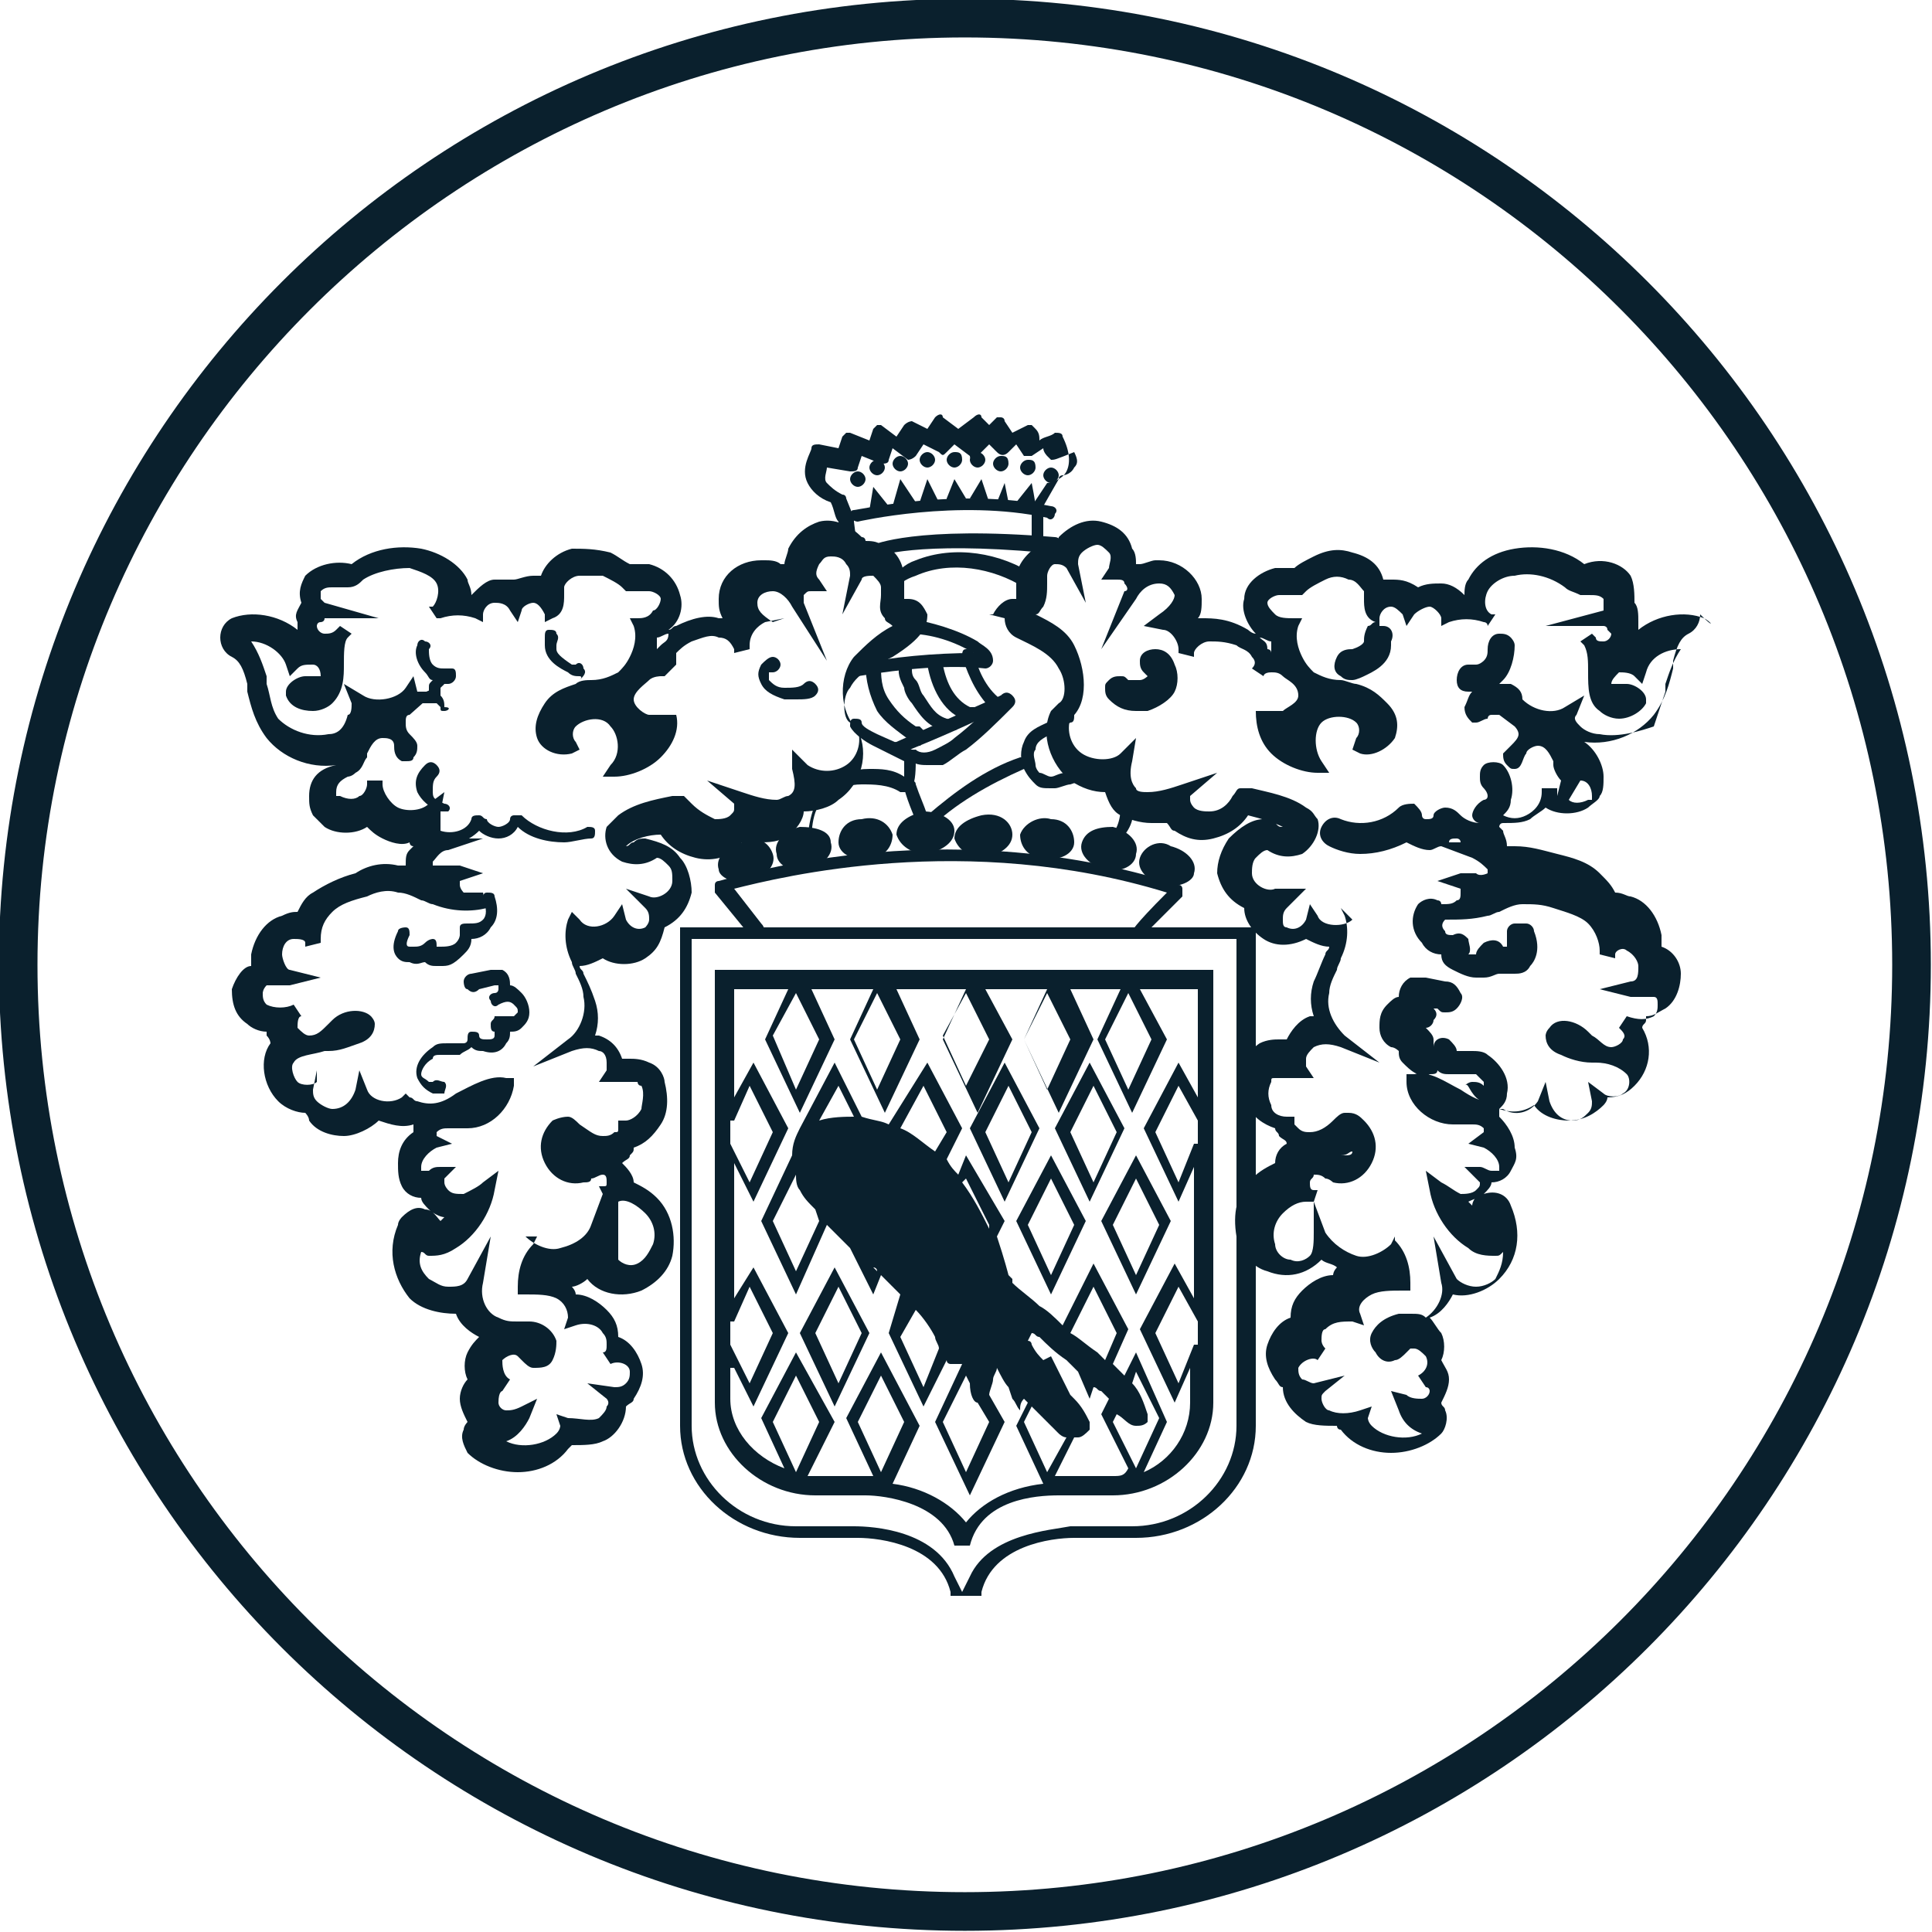 <?xml version="1.0" encoding="utf-8"?>
<!-- Generator: Adobe Illustrator 27.2.0, SVG Export Plug-In . SVG Version: 6.00 Build 0)  -->
<svg version="1.1" id="Livello_1" xmlns="http://www.w3.org/2000/svg" xmlns:xlink="http://www.w3.org/1999/xlink" x="0px" y="0px"
	 viewBox="0 0 50 50" style="enable-background:new 0 0 50 50;" xml:space="preserve">
<style type="text/css">
	.st0{fill:#0A202D;}
</style>
<g id="Livello_1_00000023250955596529031880000007173708543530390964_">
	<g id="Raggruppa_55" transform="translate(0.47 0.469)">
		<g id="Tracciato_39">
			<path class="st0" d="M24.5,0.5c13.3,0,24,10.8,24,24c0,13.3-10.8,24-24,24c-13.3,0-24-10.8-24-24S11.3,0.5,24.5,0.5 M24.5-0.5
				c-13.8,0-25,11.2-25,25l0,0c0,13.8,11.2,25,25,25s25-11.2,25-25l0,0C49.5,10.7,38.3-0.5,24.5-0.5L24.5-0.5z"/>
		</g>
	</g>
</g>
<g>
	<path class="st0" d="M20.6,38.1L20,36.8l0.6-1.2l0.6,1.2L20.6,38.1z M22.8,38.1l-0.6-1.3l0.6-1.2l0.6,1.2L22.8,38.1z M21.2,31.6
		l-0.6,1.3L20,31.6l0.6-1.2l0,0c0,0.1,0,0.3,0.1,0.4c0.1,0.2,0.2,0.3,0.4,0.5L21.2,31.6z M21.2,29l0.5-0.9l0.4,0.8
		C21.9,28.9,21.5,28.9,21.2,29 M22.7,32.9L22.7,32.9l-0.1-0.1C22.6,32.8,22.7,32.8,22.7,32.9 M24.3,34.9l-0.4,1l-0.6-1.3l0.4-0.7
		c0,0,0,0,0,0c0.2,0.2,0.4,0.5,0.5,0.7C24.2,34.7,24.3,34.8,24.3,34.9 M24.2,29.8c-0.3-0.2-0.6-0.5-0.9-0.6l0.6-1.1l0.6,1.2
		L24.2,29.8z M25.3,36.3l0.3,0.5L25,38.1l-0.6-1.3l0.6-1.2l0.1,0.2C25.1,36.1,25.2,36.3,25.3,36.3C25.3,36.3,25.3,36.3,25.3,36.3
		 M24.9,30.6l0.1-0.1l0.6,1.2l0,0.1C25.4,31.4,25.2,31,24.9,30.6 M29.2,25.7l0.6,1.2l-0.6,1.3l-0.6-1.3L29.2,25.7z M27.1,25.7
		l0.6,1.2l-0.6,1.3l-0.6-1.3L27.1,25.7z M25,25.7l0.6,1.2L25,28.1l-0.6-1.3L25,25.7z M22.7,25.7l0.6,1.2l-0.6,1.3l-0.6-1.3
		L22.7,25.7z M20.6,25.7l0.6,1.2l-0.6,1.3L20,26.8L20.6,25.7z M19,35.4l0.5,1l0.9-1.9l-0.9-1.7L19,33.6v-3.5l0.5,1l0.9-1.9l-0.9-1.7
		L19,28.4v-2.8h1.4l-0.6,1.3l0.9,1.9l0.9-1.9l-0.6-1.3h1.6l-0.6,1.3l0.9,1.9l0.9-1.9l-0.6-1.3h1.8l-0.6,1.3l0.9,1.9l0.9-1.9
		l-0.7-1.3h1.6l-0.6,1.3l0.9,1.9l0.9-1.9l-0.6-1.3H29l-0.6,1.3l0.9,1.9l0.9-1.9l-0.7-1.3h1.5v2.8l-0.5-0.9l-0.9,1.7l0.9,1.9l0.4-0.9
		v3.4l-0.5-0.9l-0.9,1.7l0.9,1.9l0.4-0.9v0.9c0,0.8-0.5,1.5-1.2,1.8l0.6-1.3L29.4,35l-0.3,0.6c-0.1-0.1-0.2-0.2-0.3-0.3l0.4-0.9
		l-0.9-1.7l-0.8,1.6c-0.2-0.2-0.4-0.4-0.6-0.5c-0.2-0.2-0.5-0.4-0.7-0.6l0-0.1l0,0c0,0-0.1-0.1-0.1-0.1c0,0-0.1-0.4-0.3-1l0.2-0.4
		L25,29.9l-0.2,0.5c-0.1-0.1-0.2-0.2-0.3-0.4l0.4-0.8l-0.9-1.7L23,29.1c-0.2-0.1-0.4-0.1-0.7-0.2l-0.7-1.4l-0.9,1.7l0,0
		c-0.1,0.2-0.2,0.4-0.2,0.7l-0.8,1.7l0.9,1.9l0.8-1.8c0.2,0.2,0.4,0.4,0.6,0.6l0.6,1.2l0.2-0.5c0.2,0.2,0.4,0.4,0.5,0.5L23,34.5
		l0.9,1.9l0.6-1.2c0,0.1,0.1,0.1,0.1,0.1c0,0,0.1,0,0.1,0c0.1,0,0.1,0,0.2,0l-0.7,1.5l0.9,1.9l0.9-1.9l-0.4-0.7c0,0,0,0,0,0
		c0-0.1,0.1-0.3,0.1-0.4c0-0.1,0.1-0.2,0.1-0.3c0.1,0.2,0.2,0.4,0.3,0.5l0.1,0.3l0,0c0.1,0.1,0.1,0.2,0.2,0.3c0-0.1,0-0.2,0.1-0.3
		c0,0,0.1,0.1,0.1,0.1l-0.3,0.6l0.7,1.5c-0.9,0.1-1.6,0.5-2,1c-0.4-0.5-1.1-0.9-1.9-1l0.7-1.5L22.8,35l-0.9,1.7l0.7,1.5
		c-0.1,0-0.1,0-0.2,0h0h-0.1h-1.2c-0.1,0-0.2,0-0.2,0l0.7-1.4L20.6,35l-0.9,1.7l0.6,1.3c-0.8-0.3-1.4-1-1.4-1.8V35.4z M19,34.2
		l0.4-0.9l0.6,1.2l-0.6,1.3l-0.5-1V34.2z M19,29l0.4-0.9l0.6,1.2l-0.6,1.3l-0.5-1V29z M30.9,29.6l-0.4,1l-0.6-1.3l0.6-1.2l0.5,0.9
		V29.6z M30.9,34.8l-0.4,1l-0.6-1.3l0.6-1.2l0.5,0.9V34.8z M28.8,36.8l0.1-0.2c0.2,0.1,0.3,0.3,0.5,0.3c0.1,0,0.2,0,0.3-0.1
		c0,0,0-0.1,0-0.2c-0.1-0.3-0.2-0.6-0.4-0.8l0.1-0.3l0.6,1.2l-0.6,1.3L28.8,36.8z M27.7,34.5l0.6-1.2l0.6,1.2l-0.3,0.7
		c-0.1-0.1-0.1-0.1-0.2-0.2C28.1,34.8,27.9,34.6,27.7,34.5 M27.1,38.1l-0.6-1.3l0.2-0.4c0.1,0.1,0.1,0.1,0.2,0.2l0.5,0.5
		c0,0,0.1,0.1,0.2,0.1L27.1,38.1z M28.8,38.2h-1.4h0c0,0,0,0-0.1,0l0.5-1c0,0,0,0,0.1,0c0.1,0,0.2-0.1,0.3-0.2c0-0.1,0-0.2,0-0.2
		c-0.1-0.2-0.2-0.4-0.4-0.6c0,0-0.1-0.1-0.1-0.1l-0.5-1L27,35.2c-0.1-0.1-0.2-0.2-0.3-0.4c0,0,0-0.1-0.1-0.1l0.1-0.2
		c0.1,0,0.1,0.1,0.2,0.1c0.2,0.2,0.4,0.4,0.7,0.6c0.1,0.1,0.2,0.2,0.3,0.3l0.3,0.7l0.1-0.3c0.1,0,0.1,0.1,0.2,0.1
		c0,0,0.1,0.1,0.2,0.2l-0.2,0.4l0.7,1.4C29.1,38.2,29,38.2,28.8,38.2 M21.1,38.7h1.2h0.1c0.5,0,2,0.2,2.3,1.3h0.2h0.2
		c0.3-1.2,1.7-1.3,2.3-1.3h1.4c1.4,0,2.6-1.1,2.6-2.4V25.1H18.5v11.2C18.5,37.6,19.7,38.7,21.1,38.7"/>
	<path class="st0" d="M17.9,36.9c0,1.4,1.2,2.6,2.7,2.6h1.5c0.5,0,2.1,0.1,2.6,1.3l0.2,0.4l0.2-0.4c0.5-1.1,2.1-1.2,2.6-1.3h1.6
		c1.5,0,2.7-1.2,2.7-2.6V24.3H17.9V36.9z M24.6,41.3l0-0.1c-0.3-1.2-1.8-1.4-2.4-1.4h-1.5c-1.7,0-3.1-1.3-3.1-2.9V24h14.9v12.9
		c0,1.6-1.4,2.9-3.1,2.9h-1.6c-0.6,0-2.1,0.2-2.4,1.4l0,0.1H24.6z"/>
	<path class="st0" d="M27.7,29.3l0.6-1.2l0.6,1.2l-0.6,1.3L27.7,29.3z M29.1,29.2l-0.9-1.7l-0.9,1.7l0.9,1.9L29.1,29.2z"/>
	<path class="st0" d="M25.5,29.3l0.6-1.2l0.6,1.2l-0.6,1.3L25.5,29.3z M26.9,29.2l-0.9-1.7l-0.9,1.7l0.9,1.9L26.9,29.2z"/>
	<path class="st0" d="M29.4,30.5l0.6,1.2l-0.6,1.3l-0.6-1.3L29.4,30.5z M29.4,33.5l0.9-1.9l-0.9-1.7l-0.9,1.7L29.4,33.5z"/>
	<path class="st0" d="M27.2,30.5l0.6,1.2l-0.6,1.3l-0.6-1.3L27.2,30.5z M27.2,33.5l0.9-1.9l-0.9-1.7l-0.9,1.7L27.2,33.5z"/>
	<path class="st0" d="M21.1,34.5l0.6-1.2l0.6,1.2l-0.6,1.3L21.1,34.5z M22.5,34.5l-0.9-1.7l-0.9,1.7l0.9,1.9L22.5,34.5z"/>
	<path class="st0" d="M17.1,16.7c0,0-0.1,0.1-0.1,0.1c0,0,0,0,0,0c0-0.1,0-0.2,0-0.3c0.1,0,0.2-0.1,0.3-0.1c0,0,0,0,0,0
		C17.3,16.6,17.2,16.6,17.1,16.7 M16,31.9l0-0.8c0,0,0,0,0,0c0.2-0.1,0.5,0.1,0.7,0.3c0.2,0.2,0.3,0.5,0.2,0.8
		c-0.1,0.2-0.2,0.4-0.4,0.5c-0.2,0.1-0.4,0-0.5-0.1C16,32.4,16,32.2,16,31.9 M14.9,29.8c0.1,0.1,0.1,0.1,0.2,0.2
		C15.1,29.9,15,29.9,14.9,29.8C15,29.8,14.9,29.8,14.9,29.8 M20.5,19.9c0.1,0.4,0.1,0.6-0.1,0.7c-0.1,0-0.2,0.1-0.3,0.1
		c-0.3,0-0.6-0.1-0.9-0.2l-0.9-0.3l0.7,0.6c0,0,0,0.1,0,0.1c0,0.1,0,0.1-0.1,0.2c-0.1,0.1-0.3,0.1-0.4,0.1c-0.2-0.1-0.4-0.2-0.6-0.4
		c0,0-0.1-0.1-0.2-0.2c-0.1,0-0.2,0-0.3,0c-0.5,0.1-1,0.2-1.4,0.5c-0.1,0.1-0.2,0.2-0.3,0.3c-0.1,0.3,0,0.7,0.4,0.9
		c0.3,0.1,0.6,0.1,0.9-0.1c0.1,0,0.2,0.1,0.3,0.2c0.1,0.1,0.1,0.2,0.1,0.4c0,0.3-0.4,0.5-0.6,0.4l-0.6-0.2l0.5,0.5
		c0.1,0.1,0.1,0.2,0.1,0.3c0,0.1-0.1,0.2-0.1,0.2c-0.2,0.1-0.4,0-0.5-0.2l-0.1-0.4l-0.2,0.3c-0.2,0.3-0.7,0.4-0.9,0.1l-0.2-0.2
		l-0.1,0.2c-0.1,0.3-0.1,0.7,0.1,1.1c0,0.1,0.1,0.2,0.1,0.3c0.1,0.2,0.2,0.4,0.2,0.6c0.1,0.4-0.1,0.9-0.4,1.1l-0.9,0.7l1-0.4
		c0.3-0.1,0.5-0.1,0.7,0c0.1,0,0.2,0.1,0.2,0.3c0,0.1,0,0.1,0,0.2l-0.2,0.3l0.3,0c0.2,0,0.3,0,0.5,0l0.1,0c0,0,0.1,0,0.1,0
		c0,0,0,0.1,0.1,0.1c0.1,0.2,0,0.5,0,0.6c-0.1,0.2-0.3,0.3-0.4,0.3h-0.2l0,0.2c0,0.1,0,0.1-0.1,0.1c-0.1,0.1-0.2,0.1-0.3,0.1
		c-0.2,0-0.3-0.1-0.6-0.3c-0.1-0.1-0.2-0.2-0.3-0.2c-0.2,0-0.4,0.1-0.4,0.1c-0.3,0.3-0.4,0.7-0.2,1.1c0.2,0.4,0.6,0.6,1,0.5
		c0.1,0,0.2,0,0.2-0.1c0.1,0,0.2-0.1,0.3-0.1c0.1,0,0.1,0.1,0.1,0.2c0,0.1,0,0.1-0.1,0.1c0,0,0,0,0,0c0,0-0.1,0-0.1,0l0.1,0.2
		l-0.3,0.8c-0.1,0.3-0.4,0.5-0.8,0.6c-0.3,0.1-0.7-0.1-0.9-0.3L13.9,32l-0.1,0.2c-0.3,0.3-0.4,0.7-0.4,1.1l0,0.2l0.2,0
		c0.3,0,0.6,0,0.8,0.1c0.2,0.1,0.3,0.3,0.3,0.5l-0.1,0.3l0.3-0.1c0.3-0.1,0.6,0,0.7,0.2c0.1,0.1,0.1,0.2,0.1,0.3
		c0,0.1,0,0.2-0.1,0.2l0.2,0.3c0.2-0.1,0.5,0,0.5,0.2c0,0.1,0,0.2-0.1,0.3c-0.1,0.1-0.2,0.1-0.3,0.1h0l-0.7-0.1l0.5,0.4
		c0,0,0.1,0.1,0,0.2c0,0.1-0.1,0.2-0.2,0.3c-0.2,0.1-0.5,0-0.8,0l-0.3-0.1l0.1,0.3c0,0,0,0.1-0.1,0.2c-0.3,0.3-0.9,0.4-1.3,0.2
		c0.3-0.1,0.5-0.4,0.6-0.6l0.2-0.5l-0.4,0.2c-0.2,0.1-0.3,0.1-0.4,0.1c-0.1,0-0.2-0.1-0.2-0.2C12.9,36,13,36,13,36l0.2-0.3
		C13,35.6,13,35.3,13,35.2c0.1-0.1,0.3-0.2,0.4-0.1c0,0,0.1,0.1,0.1,0.1c0.1,0.1,0.2,0.2,0.3,0.2c0.2,0,0.4,0,0.5-0.2
		c0.1-0.2,0.1-0.4,0.1-0.5c-0.1-0.3-0.4-0.5-0.7-0.5c-0.1,0-0.2,0-0.3,0c-0.2,0-0.3,0-0.5-0.1c-0.3-0.1-0.5-0.5-0.4-0.9l0.2-1.2
		l-0.6,1.1c-0.1,0.2-0.3,0.2-0.5,0.2c-0.2,0-0.3-0.1-0.5-0.2c-0.2-0.2-0.3-0.4-0.2-0.7c0.1,0,0.1,0.1,0.2,0.1c0.2,0,0.4,0,0.7-0.2
		c0.5-0.3,0.9-0.9,1-1.5l0.1-0.5l-0.4,0.3c-0.1,0.1-0.3,0.2-0.5,0.3c-0.2,0-0.3,0-0.4-0.1c0,0-0.1-0.1-0.1-0.2c0,0,0-0.1,0-0.1
		l0.3-0.3l-0.4,0c-0.1,0-0.2,0-0.3,0.1l-0.1,0c0,0-0.1,0-0.1,0c0,0,0,0,0-0.1c0-0.2,0.2-0.4,0.4-0.5l0.4-0.1l-0.4-0.2c0,0,0,0,0,0
		c0,0,0-0.1,0-0.1c0.1-0.1,0.2-0.1,0.3-0.1c0.1,0,0.1,0,0.2,0c0.1,0,0.2,0,0.2,0h0.1c0.6,0,1.1-0.5,1.2-1.1l0-0.2l-0.2,0
		c-0.4-0.1-0.9,0.2-1.3,0.4c-0.4,0.3-0.7,0.3-1,0.2c-0.1,0-0.1-0.1-0.2-0.1l-0.1-0.1l-0.1,0.1c-0.3,0.2-0.8,0.1-0.9-0.2l-0.2-0.5
		l-0.1,0.5c-0.1,0.3-0.3,0.5-0.6,0.5c-0.1,0-0.3-0.1-0.4-0.2c-0.1-0.1-0.1-0.2-0.1-0.3l0.1-0.5L8.2,28c-0.1,0.1-0.4,0.1-0.5,0
		c-0.1-0.1-0.2-0.4-0.1-0.5c0.1-0.2,0.5-0.2,0.8-0.3l0.1,0c0.3,0,0.5-0.1,0.8-0.2c0.3-0.1,0.4-0.3,0.4-0.5c0-0.1-0.1-0.2-0.1-0.2
		c-0.2-0.2-0.7-0.2-1,0.1l-0.1,0.1c-0.2,0.2-0.3,0.3-0.5,0.3c-0.1,0-0.2-0.1-0.3-0.2c0-0.1,0-0.3,0.1-0.3L7.6,26
		c-0.2,0.1-0.5,0.1-0.7,0c-0.1-0.1-0.1-0.2-0.1-0.3c0,0,0-0.1,0.1-0.2c0.1,0,0.2,0,0.3,0c0.1,0,0.2,0,0.3,0l0.8-0.2l-0.8-0.2
		c-0.1,0-0.2-0.3-0.2-0.4c0-0.2,0.1-0.4,0.3-0.4c0.1,0,0.3,0,0.3,0.1c0,0,0,0,0,0c0,0,0,0.1,0,0.1l0.4-0.1c0,0,0-0.1,0-0.1
		c0-0.3,0.1-0.5,0.3-0.7c0.2-0.2,0.5-0.3,0.9-0.4c0.2-0.1,0.5-0.2,0.8-0.1c0.2,0,0.4,0.1,0.6,0.2c0.1,0,0.2,0.1,0.3,0.1
		c0.5,0.2,1,0.2,1.4,0.1l-0.1-0.4c-0.2,0-0.4,0-0.5,0c0,0-0.1-0.1-0.1-0.2c0,0,0-0.1,0-0.1l0.6-0.2l-0.6-0.2c-0.1,0-0.2,0-0.4,0
		c-0.1,0-0.3,0-0.3,0c0,0,0,0,0-0.1c0.1-0.1,0.2-0.3,0.4-0.3l0.9-0.3h-0.9c-0.1,0-0.2-0.1-0.2-0.2c0-0.1,0-0.3,0-0.5l0.1-0.5
		l-0.4,0.3c-0.2,0.2-0.6,0.2-0.8,0.1c-0.2-0.1-0.4-0.4-0.4-0.6c0,0,0-0.1,0-0.1l-0.4,0c0,0,0,0.1,0,0.1c0,0.1-0.1,0.3-0.2,0.3
		c-0.1,0.1-0.3,0.1-0.5,0c0,0,0,0-0.1,0c0,0,0,0,0-0.1c0-0.2,0.1-0.3,0.3-0.4c0,0,0.1,0,0.2-0.1c0.2-0.1,0.2-0.3,0.3-0.4l0-0.1
		c0.1-0.2,0.2-0.4,0.4-0.4c0.1,0,0.3,0,0.3,0.2c0,0.1,0,0.3,0.2,0.4l0.1,0c0.1,0,0.2,0,0.2-0.1c0.1-0.1,0.1-0.2,0.1-0.3
		c0-0.1-0.1-0.2-0.2-0.3c-0.1-0.1-0.1-0.2-0.1-0.3c0-0.1,0-0.2,0.1-0.2l0.9-0.8l-0.7,0.3c0,0,0,0,0-0.1l-0.1-0.4l-0.2,0.3
		c-0.2,0.3-0.8,0.4-1.1,0.2l-0.5-0.3l0.2,0.5c0,0.1,0,0.3-0.1,0.3C8.9,18.9,8.7,19,8.5,19c-0.5,0.1-1-0.1-1.3-0.4
		C7,18.3,7,18,6.9,17.7l0-0.2c-0.1-0.3-0.2-0.6-0.4-0.9h0c0.4,0,0.8,0.3,0.9,0.6l0.1,0.3l0.2-0.2c0.1-0.1,0.2-0.1,0.4-0.1
		c0.1,0,0.2,0.1,0.2,0.3c0,0-0.1,0-0.1,0c-0.1,0-0.2,0-0.3,0c-0.2,0-0.5,0.2-0.5,0.4l0,0.1l0,0c0.1,0.3,0.4,0.4,0.7,0.4
		c0.2,0,0.4-0.1,0.5-0.2c0.3-0.3,0.3-0.7,0.3-1c0-0.3,0-0.6,0.1-0.7c0,0,0.1-0.1,0.1-0.1l-0.3-0.2c0,0-0.1,0.1-0.1,0.1
		c-0.1,0.1-0.2,0.1-0.3,0.1c-0.1,0-0.2-0.1-0.2-0.2c0,0,0-0.1,0.1-0.1c0,0,0.1,0,0.1-0.1l1.4,0l-1.4-0.4c0,0,0,0-0.1-0.1
		c0-0.1,0-0.1,0-0.2c0.1-0.1,0.2-0.1,0.3-0.1c0,0,0.1,0,0.1,0l0,0c0.1,0,0.1,0,0.3,0c0.2,0,0.3-0.1,0.4-0.2c0.3-0.2,0.8-0.3,1.2-0.3
		c0.3,0.1,0.6,0.2,0.7,0.4c0.1,0.2,0,0.5-0.1,0.6c0,0-0.1,0-0.1,0l0.2,0.3c0,0,0.1,0,0.1,0c0.3-0.1,0.6-0.1,0.9,0l0.2,0.1l0-0.2
		c0-0.1,0.1-0.3,0.3-0.3c0.1,0,0.3,0,0.4,0.2l0.2,0.3l0.1-0.3c0-0.1,0.2-0.2,0.3-0.2c0.1,0,0.2,0.1,0.3,0.3l0,0.2l0.2-0.1
		c0.3-0.1,0.3-0.4,0.3-0.6c0-0.1,0-0.2,0-0.2c0-0.1,0.2-0.3,0.4-0.3c0.2,0,0.4,0,0.6,0c0.2,0.1,0.4,0.2,0.5,0.3l0.1,0.1l0.1,0
		c0.2,0,0.4,0,0.5,0c0.1,0,0.3,0.1,0.3,0.2c0,0.1-0.1,0.3-0.2,0.3C16.8,16,16.6,16,16.5,16l-0.2,0l0.1,0.2c0.1,0.3,0,0.6-0.1,0.8
		c-0.1,0.2-0.2,0.3-0.3,0.4c-0.2,0.1-0.4,0.2-0.7,0.2c-0.1,0-0.3,0-0.4,0.1c-0.3,0.1-0.6,0.2-0.8,0.5c-0.2,0.3-0.3,0.6-0.2,0.9
		c0.1,0.3,0.5,0.5,0.9,0.4l0.2-0.1l-0.1-0.2c-0.1-0.1-0.1-0.3,0-0.4c0.2-0.2,0.7-0.3,0.9,0c0.2,0.2,0.3,0.7,0,1l-0.2,0.3l0.3,0
		c0.4,0,0.9-0.2,1.2-0.5c0.3-0.3,0.5-0.7,0.4-1.1l-0.4,0c0,0,0,0-0.1,0c-0.1,0-0.1,0-0.2,0c-0.1,0-0.4-0.2-0.4-0.4
		c0-0.2,0.3-0.4,0.4-0.5c0.1-0.1,0.3-0.1,0.3-0.1c0.1,0,0.1,0,0.1,0l0,0l0.3-0.3c0-0.1,0-0.2,0-0.3c0.1-0.1,0.2-0.2,0.4-0.3
		c0.3-0.1,0.5-0.2,0.7-0.1c0.2,0,0.3,0.1,0.4,0.3c0,0,0,0.1,0,0.1l0.4-0.1c0,0,0-0.1,0-0.1c0-0.3,0.2-0.5,0.4-0.6l0.5-0.1L20,16.1
		c-0.3-0.2-0.4-0.3-0.4-0.5c0-0.2,0.2-0.3,0.4-0.3c0,0,0,0,0,0c0.2,0,0.4,0.2,0.5,0.4l0.9,1.4l-0.6-1.5c0-0.1,0-0.1,0-0.2
		c0.1-0.1,0.1-0.1,0.2-0.1l0.4,0l-0.2-0.3c-0.1-0.1-0.1-0.2,0-0.4c0.1-0.1,0.1-0.2,0.3-0.2c0.1,0,0.3,0,0.4,0.2
		c0.1,0.1,0.1,0.2,0.1,0.3l-0.2,1l0.5-0.9c0-0.1,0.2-0.1,0.3-0.1c0.1,0.1,0.2,0.2,0.2,0.3c0,0.1,0,0.2,0,0.2c0,0.2-0.1,0.4,0.1,0.6
		c0,0.1,0.1,0.1,0.2,0.2c-0.4,0.2-0.7,0.5-1,0.8c-0.4,0.5-0.4,1.4,0.1,1.9c0.1,0.3,0,0.7-0.3,0.9c-0.3,0.2-0.7,0.2-1,0l-0.4-0.4
		L20.5,19.9z M24,15.9c-0.1-0.2-0.2-0.4-0.5-0.4c0,0-0.1,0-0.1,0c0,0,0,0,0-0.1c0-0.1,0-0.2,0-0.4c0-0.4-0.2-0.8-0.6-0.9
		c-0.1-0.1-0.3-0.1-0.4-0.1c0,0,0-0.1-0.1-0.1c-0.3-0.3-0.7-0.5-1.1-0.4c-0.3,0.1-0.6,0.3-0.8,0.7c0,0.1-0.1,0.3-0.1,0.4
		c0,0,0,0-0.1,0c-0.1-0.1-0.3-0.1-0.4-0.1c0,0-0.1,0-0.1,0c-0.6,0-1.1,0.4-1.1,1c0,0.2,0,0.3,0.1,0.5c0,0-0.1,0-0.1,0
		c-0.3-0.1-0.7,0-1.1,0.2c-0.1,0-0.1,0.1-0.2,0.1c0.3-0.2,0.4-0.6,0.3-0.9c-0.1-0.4-0.4-0.7-0.8-0.8c-0.2,0-0.4,0-0.5,0
		c-0.2-0.1-0.3-0.2-0.5-0.3c-0.4-0.1-0.7-0.1-1-0.1c-0.4,0.1-0.7,0.4-0.8,0.7c0,0-0.1,0-0.1,0c0,0-0.1,0-0.1,0
		c-0.2,0-0.4,0.1-0.5,0.1C13.2,15,13,15,12.8,15c-0.2,0-0.4,0.2-0.6,0.4c0-0.2-0.1-0.3-0.1-0.4c-0.2-0.4-0.7-0.7-1.2-0.8
		c-0.6-0.1-1.3,0-1.8,0.4c0,0,0,0,0,0l0,0c-0.4-0.1-0.9,0-1.2,0.3c-0.1,0.2-0.2,0.4-0.1,0.7c-0.1,0.2-0.2,0.3-0.1,0.5
		c0,0.1,0,0.1,0,0.2c-0.5-0.4-1.2-0.5-1.7-0.3c-0.2,0.1-0.3,0.3-0.3,0.5c0,0.2,0.1,0.4,0.3,0.5c0.2,0.1,0.3,0.3,0.4,0.7l0,0.2
		c0.1,0.4,0.2,0.8,0.5,1.2c0.4,0.5,1.1,0.8,1.8,0.7C8.2,19.9,8,20.2,8,20.6c0,0.2,0,0.3,0.1,0.5c0.1,0.1,0.2,0.2,0.3,0.3
		c0.3,0.2,0.8,0.2,1.1,0c0.1,0.1,0.2,0.2,0.4,0.3c0.2,0.1,0.5,0.2,0.7,0.1c0,0,0,0.1,0.1,0.1c0,0-0.1,0.1-0.1,0.1
		c-0.1,0.1-0.1,0.2-0.1,0.4c-0.1,0-0.1,0-0.2,0c-0.4-0.1-0.8,0-1.1,0.2c-0.4,0.1-0.8,0.3-1.1,0.5c-0.2,0.1-0.3,0.3-0.4,0.5
		c-0.1,0-0.2,0-0.4,0.1c-0.4,0.1-0.7,0.5-0.8,1c0,0.1,0,0.2,0,0.3c0,0,0,0,0,0C6.3,25,6.1,25.3,6,25.6c0,0.4,0.1,0.7,0.4,0.9
		c0.1,0.1,0.3,0.2,0.5,0.2c0,0,0,0.1,0,0.1C7,26.9,7,27,7,27c0,0,0,0,0,0c-0.3,0.4-0.2,1.1,0.2,1.5c0.2,0.2,0.5,0.3,0.7,0.3
		C7.9,28.8,8,28.9,8,29c0.2,0.3,0.6,0.4,0.9,0.4c0.3,0,0.7-0.2,0.9-0.4c0.3,0.1,0.6,0.2,0.9,0.1c0,0.1,0,0.1,0,0.2
		c-0.3,0.2-0.4,0.5-0.4,0.8c0,0.2,0,0.4,0.1,0.6c0.1,0.2,0.3,0.3,0.5,0.3c0,0.1,0.1,0.2,0.2,0.3c0.1,0.1,0.3,0.2,0.4,0.2
		c0,0-0.1,0.1-0.1,0.1c0,0,0,0,0,0c-0.1-0.1-0.2-0.3-0.4-0.3c-0.2-0.1-0.4,0-0.6,0.2c0,0-0.1,0.1-0.1,0.2c-0.3,0.7-0.1,1.4,0.3,1.9
		c0.3,0.3,0.8,0.4,1.2,0.4c0.1,0.3,0.4,0.5,0.6,0.6c-0.1,0.1-0.2,0.2-0.3,0.4c-0.1,0.2-0.1,0.5,0,0.7c-0.1,0.1-0.2,0.3-0.2,0.5
		c0,0.2,0.1,0.4,0.2,0.6c0,0-0.1,0.1-0.1,0.2c-0.1,0.2,0,0.4,0.1,0.6c0.3,0.3,0.8,0.5,1.3,0.5c0.5,0,1-0.2,1.3-0.6
		c0,0,0.1-0.1,0.1-0.1c0.3,0,0.6,0,0.8-0.1c0.3-0.1,0.6-0.5,0.6-0.9c0,0,0,0,0,0c0.1-0.1,0.2-0.1,0.2-0.2c0.2-0.3,0.3-0.6,0.2-0.9
		c-0.1-0.3-0.3-0.6-0.6-0.7c0-0.3-0.1-0.5-0.3-0.7c-0.2-0.2-0.5-0.4-0.8-0.4c0-0.1-0.1-0.2-0.1-0.2c0.1,0,0.3-0.1,0.4-0.2
		c0,0,0,0,0,0c0.3,0.4,0.9,0.5,1.4,0.3c0.4-0.2,0.7-0.5,0.8-0.9c0.1-0.5,0-1.1-0.4-1.5c-0.2-0.2-0.4-0.3-0.6-0.4
		c0-0.2-0.2-0.4-0.3-0.5c0.1-0.1,0.2-0.1,0.2-0.2c0.1-0.1,0.1-0.1,0.1-0.2c0.3-0.1,0.5-0.3,0.7-0.6c0.2-0.3,0.2-0.7,0.1-1.1
		c0-0.1-0.1-0.4-0.4-0.5c-0.2-0.1-0.4-0.1-0.5-0.1l-0.2,0l0,0c-0.1-0.3-0.3-0.5-0.6-0.6c0,0-0.1,0-0.1,0c0.1-0.3,0.1-0.6,0-0.9
		c-0.1-0.3-0.2-0.5-0.3-0.7c0-0.1-0.1-0.1-0.1-0.2c0.2,0,0.4-0.1,0.6-0.2c0.3,0.2,0.8,0.2,1.1,0c0.3-0.2,0.4-0.4,0.5-0.8
		c0,0,0,0,0,0c0.4-0.2,0.6-0.5,0.7-0.9c0-0.3-0.1-0.7-0.3-0.9c-0.2-0.3-0.5-0.4-0.9-0.5c-0.1,0-0.2,0-0.3,0.1
		c-0.1,0-0.1,0.1-0.2,0.1h0c0,0,0,0,0,0c0.2-0.2,0.6-0.3,0.9-0.3c0.2,0.3,0.5,0.5,0.9,0.6c0.4,0.1,0.8,0,1-0.2
		c0.1-0.1,0.1-0.1,0.2-0.2c0.1,0,0.3,0,0.4,0c0.3,0,0.6,0,0.8-0.2c0.2-0.1,0.4-0.4,0.4-0.6c0.3,0,0.7-0.1,0.9-0.3
		c0.6-0.4,0.8-1.2,0.5-1.8c0-0.1-0.1-0.2-0.2-0.2c-0.2-0.1-0.2-0.7,0-0.9c0.2-0.4,0.7-0.6,1.1-0.8C23.9,16.5,24,16.2,24,15.9l0.1,0
		L24,15.9z"/>
	<path class="st0" d="M11.4,25c0,0-0.1,0-0.1,0c-0.1,0-0.2,0-0.3-0.1c0,0,0,0,0,0c-0.1,0-0.2,0.1-0.4,0c-0.1,0-0.2,0-0.3-0.1
		c-0.1-0.1-0.2-0.3,0-0.7c0-0.1,0.2-0.1,0.2-0.1c0.1,0,0.1,0.1,0.1,0.2c-0.1,0.2-0.1,0.3,0,0.3c0,0,0.1,0,0.1,0c0.1,0,0.2,0,0.3-0.1
		c0,0,0,0,0,0c0.1-0.1,0.2-0.1,0.2-0.1c0.1,0,0.1,0.1,0.1,0.2c0,0,0,0,0,0c0,0,0.1,0,0.1,0c0.1,0,0.3,0,0.4-0.1
		c0.1-0.1,0.1-0.2,0.1-0.2c0-0.1,0-0.1,0-0.2c0-0.1,0.1-0.1,0.2-0.1c0.2,0,0.3,0,0.4-0.1c0.1-0.1,0.1-0.3,0-0.5c0-0.1,0-0.2,0.1-0.2
		c0.1,0,0.2,0,0.2,0.1c0.1,0.3,0.1,0.6-0.1,0.8c-0.1,0.2-0.3,0.3-0.5,0.3c0,0.2-0.1,0.3-0.2,0.4C11.7,25,11.6,25,11.4,25"/>
	<path class="st0" d="M11.4,28.3c-0.1,0-0.1,0-0.2,0c-0.2-0.1-0.3-0.2-0.4-0.4c-0.1-0.3,0.1-0.6,0.4-0.8c0.1-0.1,0.2-0.1,0.4-0.1
		c0.1,0,0.2,0,0.2,0c0.1,0,0.1,0,0.2,0c0,0,0.1,0,0.1-0.1c0-0.1,0-0.2,0.1-0.2c0.1,0,0.2,0,0.2,0.1c0,0.1,0.1,0.1,0.2,0.1
		c0.1,0,0.2,0,0.2-0.1c0,0,0-0.1,0-0.1c0,0,0,0,0,0c-0.1,0-0.1-0.1-0.1-0.2c0-0.1,0.1-0.1,0.1-0.2c0.1,0,0.2,0,0.3,0
		c0.1,0,0.2,0,0.2,0c0,0,0.1-0.1,0.1-0.1c0-0.1,0-0.1-0.1-0.2c-0.1-0.1-0.2-0.1-0.4,0c0,0,0,0,0,0c-0.1,0.1-0.2,0-0.2-0.1
		c-0.1-0.1,0-0.2,0.1-0.2c0,0,0,0,0,0c0.1,0,0.1-0.1,0.1-0.1c0,0,0-0.1,0-0.1c0,0-0.1,0-0.1,0l-0.4,0.1c0,0,0,0,0,0
		c-0.1,0.1-0.2,0.1-0.3,0c-0.1,0-0.1-0.2-0.1-0.2c0-0.1,0.1-0.2,0.2-0.2l0.5-0.1c0.1,0,0.2,0,0.3,0c0.2,0.1,0.2,0.3,0.2,0.4
		c0.1,0,0.2,0.1,0.3,0.2c0.1,0.1,0.2,0.3,0.2,0.5c0,0.2-0.1,0.3-0.2,0.4c-0.1,0.1-0.2,0.1-0.3,0.1c0,0.1,0,0.2-0.1,0.3
		c-0.1,0.2-0.3,0.3-0.6,0.2c-0.1,0-0.2,0-0.3-0.1c-0.1,0.1-0.2,0.1-0.3,0.2c-0.1,0-0.2,0-0.3,0c-0.1,0-0.1,0-0.2,0
		c-0.1,0-0.2,0-0.2,0.1c-0.2,0.1-0.3,0.3-0.3,0.4c0,0.1,0.1,0.1,0.2,0.2c0,0,0.1,0,0.1,0c0.1-0.1,0.2,0,0.3,0c0.1,0.1,0,0.2,0,0.3
		C11.6,28.3,11.5,28.3,11.4,28.3"/>
	<path class="st0" d="M14.6,21.8c-0.4,0-0.9-0.1-1.2-0.4c-0.1,0.2-0.3,0.3-0.5,0.3c-0.2,0-0.4-0.1-0.5-0.2c-0.3,0.3-0.7,0.4-1.1,0.3
		c-0.1,0-0.1-0.1-0.1-0.2c0-0.1,0.1-0.1,0.2-0.1c0.3,0.1,0.7,0,0.8-0.3c0-0.1,0.1-0.1,0.2-0.1c0.1,0,0.1,0.1,0.2,0.1
		c0,0.1,0.2,0.2,0.3,0.2h0c0.1,0,0.3-0.1,0.3-0.2c0-0.1,0.1-0.1,0.1-0.1c0.1,0,0.1,0,0.2,0c0.4,0.4,1.2,0.6,1.7,0.3
		c0.1,0,0.2,0,0.2,0.1c0,0.1,0,0.2-0.1,0.2C15.1,21.7,14.8,21.8,14.6,21.8"/>
	<path class="st0" d="M20.6,18.1c-0.1,0-0.2,0-0.3,0c-0.3-0.1-0.5-0.2-0.6-0.4c-0.1-0.2-0.1-0.3,0-0.5c0.1-0.1,0.2-0.2,0.3-0.2
		c0.1,0,0.2,0.1,0.2,0.2c0,0.1-0.1,0.2-0.2,0.2c0,0,0,0-0.1,0c0,0,0,0.1,0,0.2c0.1,0.1,0.2,0.2,0.4,0.2c0.2,0,0.4,0,0.5-0.1
		c0.1-0.1,0.2-0.1,0.3,0c0.1,0.1,0.1,0.2,0,0.3C21,18.1,20.8,18.1,20.6,18.1"/>
	<path class="st0" d="M11.5,18.4c-0.1,0-0.1,0-0.1-0.1c0,0-0.1-0.1-0.1-0.1c0,0,0,0,0,0c-0.1,0-0.2,0-0.3,0l-0.2,0
		c-0.1,0-0.2,0-0.2-0.1c0-0.1,0-0.2,0.1-0.2l0.2,0c0.1,0,0.2,0,0.2,0c0,0,0-0.1,0-0.1c0-0.1,0-0.1,0.1-0.2c-0.1,0-0.1-0.1-0.2-0.2
		c-0.2-0.2-0.3-0.5-0.2-0.7c0-0.1,0.1-0.2,0.2-0.1c0.1,0,0.2,0.1,0.1,0.2c0,0.1,0,0.3,0.1,0.4c0.1,0.1,0.2,0.1,0.3,0.1
		c0.1,0,0.1,0,0.2,0c0.1,0,0.1,0.1,0.1,0.2c0,0.1-0.1,0.2-0.2,0.2c0,0-0.1,0-0.1,0c0,0,0,0,0,0c0,0-0.1,0.1-0.1,0.1
		c0,0.1,0,0.1,0,0.2c0.1,0.1,0.1,0.2,0.1,0.3C11.7,18.3,11.6,18.4,11.5,18.4C11.5,18.4,11.5,18.4,11.5,18.4"/>
	<path class="st0" d="M15,17.5c-0.1,0-0.2,0-0.3-0.1c-0.2-0.1-0.6-0.3-0.6-0.7c0,0,0-0.1,0-0.1c0,0,0-0.1,0-0.1c0-0.1,0-0.2,0.1-0.2
		c0.1,0,0.2,0,0.2,0.1c0.1,0.1,0,0.2,0,0.3c0,0,0,0,0,0.1c0,0.1,0.1,0.2,0.4,0.4c0.1,0,0.1,0,0.1,0c0.1-0.1,0.2,0,0.2,0.1
		c0.1,0.1,0,0.2-0.1,0.3C15.1,17.5,15,17.5,15,17.5"/>
	<path class="st0" d="M11.4,21C11.4,21,11.3,21,11.4,21c-0.3-0.1-0.5-0.3-0.6-0.5c-0.1-0.3,0-0.5,0.2-0.7c0.1-0.1,0.2-0.1,0.3,0
		c0.1,0.1,0.1,0.2,0,0.3c-0.1,0.1-0.1,0.2-0.1,0.4s0.1,0.2,0.3,0.3c0.1,0,0.2,0.1,0.1,0.2C11.5,21,11.5,21,11.4,21"/>
	<path class="st0" d="M32.6,16.5c0.1,0,0.2,0.1,0.3,0.1c0,0.1,0,0.2,0,0.3c0,0,0,0,0,0c0-0.1-0.1-0.1-0.1-0.1
		C32.8,16.6,32.7,16.6,32.6,16.5C32.6,16.5,32.6,16.5,32.6,16.5 M35,29.8c0,0.1-0.1,0.1-0.2,0.1c0,0,0,0-0.1,0
		C34.9,29.9,34.9,29.8,35,29.8C35,29.8,35,29.8,35,29.8 M33,32.2c-0.1-0.3,0-0.6,0.2-0.8c0.2-0.2,0.4-0.3,0.6-0.3c0,0,0.1,0,0.1,0
		c0,0,0,0,0.1,0l0,0.8c0,0.2,0,0.5-0.1,0.6c-0.1,0.1-0.3,0.2-0.5,0.1C33.2,32.6,33,32.4,33,32.2 M37.7,21.7c0,0,0.1,0,0.1,0.1h-0.3
		C37.5,21.7,37.6,21.7,37.7,21.7 M38.6,21L38.6,21L38.6,21z M41.4,19c-0.2,0-0.4-0.1-0.5-0.2c-0.1-0.1-0.2-0.2-0.1-0.3l0.2-0.5
		l-0.5,0.3c-0.3,0.2-0.8,0.1-1.1-0.2c0-0.2-0.1-0.3-0.3-0.4l-0.2,0c0,0-0.1,0-0.1,0c0,0,0,0,0,0c0,0,0.1-0.1,0.1-0.1
		c0.2-0.2,0.3-0.6,0.3-0.9c0-0.1-0.1-0.2-0.1-0.2c-0.1-0.1-0.2-0.1-0.3-0.1c-0.2,0-0.3,0.2-0.3,0.4c0,0.1,0,0.2-0.1,0.3
		c0,0-0.1,0.1-0.2,0.1c-0.1,0-0.2,0-0.2,0c-0.2,0-0.3,0.2-0.3,0.4c0,0.2,0.1,0.3,0.3,0.3c0,0,0.1,0,0.1,0c0,0,0,0,0,0
		c-0.1,0.1-0.1,0.2-0.2,0.4c0,0.2,0.1,0.3,0.2,0.4c0,0,0.1,0,0.1,0c0.1,0,0.2-0.1,0.3-0.1c0,0,0-0.1,0.1-0.1c0,0,0.1,0,0.1,0l0.1,0
		l0.4,0.3l0,0c0,0,0.1,0.1,0.1,0.2c0,0.1-0.1,0.2-0.2,0.3c-0.1,0.1-0.1,0.1-0.2,0.2c0,0.1,0,0.2,0.1,0.3c0.1,0.1,0.1,0.1,0.2,0.1
		l0,0c0.2,0,0.2-0.3,0.3-0.4c0-0.1,0.2-0.2,0.3-0.2c0.2,0,0.3,0.2,0.4,0.4l0,0.1c0,0.1,0.1,0.3,0.2,0.4l-0.1,0.4c0,0,0-0.1,0-0.1
		c0,0,0-0.1,0-0.1l-0.4,0c0,0,0,0.1,0,0.1c0,0.3-0.2,0.5-0.4,0.6c-0.2,0.1-0.4,0.1-0.6,0c0.1-0.1,0.2-0.2,0.2-0.4
		c0.1-0.3,0-0.7-0.2-0.9c-0.1-0.1-0.4-0.1-0.5,0c-0.1,0.1-0.1,0.2-0.1,0.3c0,0.1,0,0.2,0.1,0.3c0,0,0.1,0.1,0.1,0.2
		c0,0.1-0.1,0.1-0.1,0.1c-0.2,0.1-0.3,0.3-0.3,0.4c0,0.1,0.1,0.2,0.2,0.2c-0.2,0-0.4-0.1-0.5-0.2c-0.1-0.1-0.2-0.2-0.4-0.2
		c-0.1,0-0.3,0.1-0.3,0.2c0,0.1-0.1,0.1-0.2,0.1c-0.1,0-0.1-0.1-0.1-0.1c0-0.1-0.1-0.2-0.2-0.3c-0.1,0-0.3,0-0.4,0.1
		c-0.4,0.4-1,0.5-1.5,0.3c-0.2-0.1-0.4,0-0.5,0.2c-0.1,0.2,0,0.4,0.2,0.5c0.2,0.1,0.5,0.2,0.8,0.2c0.4,0,0.8-0.1,1.2-0.3
		c0.2,0.1,0.4,0.2,0.6,0.2c0.1,0,0.2-0.1,0.3-0.1l0.8,0.3c0.2,0.1,0.3,0.2,0.4,0.3c0,0,0,0.1,0,0.1c0,0-0.2,0.1-0.3,0
		c-0.1,0-0.3,0-0.4,0l-0.6,0.2l0.6,0.2c0,0,0,0,0,0.1c0,0.1,0,0.2-0.1,0.2c-0.1,0.1-0.2,0.1-0.4,0.1c0,0,0-0.1-0.1-0.1
		c-0.2-0.1-0.4,0-0.5,0.1c-0.2,0.3-0.2,0.7,0.1,1c0.1,0.2,0.3,0.3,0.5,0.3c0,0.2,0.1,0.3,0.3,0.4c0.2,0.1,0.4,0.2,0.6,0.2
		c0.1,0,0.1,0,0.2,0c0.2,0,0.3-0.1,0.4-0.1c0.1,0,0.3,0,0.4,0c0.1,0,0.3,0,0.4-0.2c0.1-0.1,0.3-0.4,0.1-0.9c0-0.1-0.1-0.2-0.2-0.2
		c-0.1,0-0.2,0-0.3,0c-0.1,0-0.2,0.1-0.2,0.2c0,0.1,0,0.2,0,0.3c0,0,0,0,0,0.1c0,0,0,0-0.1,0l0,0c-0.1-0.2-0.3-0.2-0.5-0.1
		c-0.1,0.1-0.2,0.2-0.2,0.3c-0.1,0-0.1,0-0.2,0c0,0,0,0,0,0c0.1-0.1,0-0.3,0-0.4c-0.1-0.1-0.2-0.2-0.4-0.1c-0.1,0-0.2,0-0.2-0.1
		c-0.1-0.1-0.1-0.2,0-0.3c0,0,0,0,0,0c0.4,0,0.7,0,1.1-0.1c0.1,0,0.2-0.1,0.3-0.1c0.2-0.1,0.4-0.2,0.6-0.2c0.3,0,0.5,0,0.8,0.1
		c0.3,0.1,0.7,0.2,0.9,0.4c0.2,0.2,0.3,0.5,0.3,0.7c0,0,0,0.1,0,0.1l0.4,0.1c0,0,0-0.1,0-0.1c0-0.1,0.2-0.2,0.3-0.1
		c0.2,0.1,0.3,0.3,0.3,0.4c0,0.2,0,0.4-0.2,0.4l-0.8,0.2l0.8,0.2c0.1,0,0.2,0,0.3,0c0.1,0,0.2,0,0.3,0c0.1,0,0.1,0.1,0.1,0.2
		c0,0.1,0,0.2-0.1,0.3c-0.2,0.1-0.4,0.1-0.7,0l-0.2,0.3c0.1,0.1,0.2,0.2,0.1,0.3c0,0.1-0.2,0.2-0.3,0.2c-0.2,0-0.3-0.2-0.5-0.3
		l-0.1-0.1c-0.3-0.3-0.8-0.4-1-0.1c-0.1,0.1-0.1,0.2-0.1,0.2c0,0.2,0.1,0.4,0.4,0.5c0.2,0.1,0.5,0.2,0.8,0.2l0.1,0
		c0.3,0,0.6,0.1,0.8,0.3c0.1,0.1,0.1,0.4-0.1,0.5c-0.1,0.1-0.4,0.1-0.5,0l-0.4-0.3l0.1,0.5c0,0.1,0,0.2-0.1,0.3
		c-0.1,0.1-0.2,0.2-0.4,0.2c-0.3,0-0.5-0.2-0.6-0.5l-0.1-0.5l-0.2,0.5c-0.2,0.3-0.6,0.4-0.9,0.2l-0.1,0c0.1-0.1,0.2-0.2,0.2-0.4
		c0.1-0.4-0.2-0.8-0.5-1c-0.1-0.1-0.3-0.1-0.4-0.1c-0.1,0-0.2,0-0.3,0c0,0-0.1,0-0.1,0c0-0.1-0.1-0.2-0.2-0.3
		c-0.2-0.1-0.4,0-0.4,0.2c0,0,0,0,0,0c0-0.1,0-0.1,0-0.2c0-0.1-0.1-0.2-0.2-0.3c0.1,0,0.2-0.1,0.2-0.2c0.1-0.1,0.1-0.2,0-0.3l0.1,0
		c0.1,0.1,0.1,0.1,0.2,0.1c0.1,0,0.2,0,0.3-0.1c0.1-0.1,0.2-0.3,0.1-0.4c-0.1-0.2-0.2-0.3-0.4-0.3l-0.5-0.1c-0.1,0-0.2,0-0.4,0
		c-0.2,0.1-0.3,0.3-0.3,0.5c-0.1,0-0.2,0.1-0.3,0.2c-0.2,0.2-0.2,0.4-0.2,0.6c0,0.2,0.1,0.4,0.3,0.5c0.1,0,0.2,0.1,0.2,0.1
		c0,0.1,0,0.2,0.1,0.3c0.2,0.2,0.4,0.4,0.7,0.3c0.1,0,0.2,0,0.2-0.1c0.1,0.1,0.2,0.1,0.3,0.1c0.1,0,0.2,0,0.4,0c0,0,0.1,0,0.1,0
		c0,0,0.1,0,0.2,0c0.1,0.1,0.2,0.2,0.2,0.2c0,0,0,0,0,0.1c-0.1-0.1-0.2-0.1-0.3-0.1c-0.1,0-0.2,0.1-0.2,0.1C38,28,38,28.2,38.2,28.4
		c0.1,0.1,0.2,0.1,0.3,0.1c-0.2,0-0.4-0.1-0.7-0.3c-0.4-0.2-0.8-0.5-1.2-0.4l-0.2,0l0,0.2c0,0.6,0.6,1.1,1.2,1.1l0.1,0
		c0.1,0,0.2,0,0.2,0c0.1,0,0.1,0,0.2,0c0.1,0,0.2,0,0.3,0.1c0,0,0,0.1,0,0.1c0,0,0,0,0,0L38,29.6l0.4,0.1c0.2,0.1,0.4,0.3,0.4,0.5
		c0,0.1,0,0.1,0,0.1c0,0-0.1,0-0.1,0l-0.1,0c-0.1,0-0.2-0.1-0.3-0.1h0l-0.4,0l0.3,0.3c0,0,0.1,0.1,0.1,0.1c0,0.1,0,0.1-0.1,0.2
		c-0.1,0.1-0.3,0.1-0.4,0.1c-0.2-0.1-0.3-0.2-0.5-0.3l-0.4-0.3l0.1,0.5c0.1,0.6,0.5,1.2,1,1.5c0.2,0.2,0.5,0.2,0.7,0.2
		c0.1,0,0.1,0,0.2-0.1c0,0.3-0.1,0.5-0.2,0.7c-0.1,0.1-0.3,0.2-0.5,0.2c-0.2,0-0.4-0.1-0.5-0.2l-0.6-1.1l0.2,1.2
		c0.1,0.3-0.1,0.7-0.4,0.9C36.8,34,36.7,34,36.5,34c-0.1,0-0.2,0-0.3,0c-0.4,0.1-0.6,0.3-0.7,0.5c-0.1,0.2,0,0.4,0.1,0.5
		c0.1,0.2,0.3,0.3,0.5,0.2c0.1,0,0.2-0.1,0.3-0.2c0,0,0.1-0.1,0.1-0.1c0,0,0.1,0,0.1,0c0.1,0,0.2,0.1,0.3,0.2c0.1,0.2,0,0.4-0.2,0.5
		l0.2,0.3c0,0,0,0,0,0l0,0c0.1,0,0.1,0.1,0.1,0.1c0,0.1-0.1,0.2-0.2,0.2c-0.1,0-0.3,0-0.4-0.1L36,36l0.2,0.5
		c0.1,0.3,0.3,0.5,0.6,0.6c-0.4,0.2-1,0.1-1.3-0.2c-0.1-0.1-0.1-0.2-0.1-0.2l0.1-0.3l-0.3,0.1c-0.3,0.1-0.6,0.1-0.8,0
		c-0.1,0-0.2-0.2-0.2-0.3c0-0.1,0-0.1,0.1-0.2l0.5-0.4L34,35.8c-0.1,0-0.2-0.1-0.3-0.1c-0.1-0.1-0.1-0.2-0.1-0.3
		c0.1-0.2,0.4-0.3,0.5-0.2l0.2-0.3c-0.1-0.1-0.1-0.2-0.1-0.2c0-0.1,0-0.3,0.1-0.3c0.2-0.2,0.4-0.2,0.7-0.2l0.3,0.1l-0.1-0.3
		c-0.1-0.2,0.1-0.4,0.3-0.5c0.2-0.1,0.5-0.1,0.8-0.1l0.2,0l0-0.2c0-0.4-0.1-0.8-0.4-1.1L36.1,32l-0.1,0.2c-0.2,0.2-0.6,0.4-0.9,0.3
		c-0.3-0.1-0.6-0.3-0.8-0.6L34,31.1l0.1-0.3c0,0-0.1,0-0.1,0c-0.1,0-0.1-0.1-0.1-0.2c0-0.1,0.1-0.1,0.1-0.2c0.1,0,0.2,0,0.3,0.1
		c0.1,0,0.2,0.1,0.2,0.1c0.4,0.1,0.8-0.1,1-0.5c0.2-0.4,0.1-0.8-0.2-1.1c-0.1-0.1-0.2-0.2-0.4-0.2c0,0-0.1,0-0.1,0
		c-0.1,0-0.2,0.1-0.3,0.2c-0.2,0.2-0.4,0.3-0.6,0.3c-0.1,0-0.2,0-0.3-0.1c0,0-0.1-0.1-0.1-0.1l0-0.2h-0.2c-0.2,0-0.4-0.1-0.4-0.3
		c-0.1-0.2-0.1-0.4,0-0.6c0-0.1,0-0.1,0.1-0.1c0,0,0.1,0,0.1,0l0.1,0c0.2,0,0.4,0,0.5,0l0.3,0l-0.2-0.3c0-0.1,0-0.2,0-0.2
		c0-0.1,0.1-0.2,0.2-0.3c0.2-0.1,0.4-0.1,0.7,0l1,0.4l-0.9-0.7c-0.3-0.3-0.5-0.7-0.4-1.1c0-0.2,0.1-0.4,0.2-0.6
		c0-0.1,0.1-0.2,0.1-0.3c0.2-0.4,0.2-0.8,0.1-1.1l-0.1-0.2L35,23.8c-0.2,0.2-0.8,0.2-0.9-0.1l-0.2-0.3l-0.1,0.4
		c-0.1,0.2-0.3,0.3-0.5,0.2c-0.1,0-0.1-0.1-0.1-0.2c0-0.1,0-0.2,0.1-0.3l0.5-0.5L33,23c-0.2,0.1-0.6-0.1-0.6-0.4
		c0-0.1,0-0.3,0.1-0.4c0.1-0.1,0.2-0.2,0.3-0.2c0.3,0.2,0.6,0.2,0.9,0.1c0.3-0.2,0.5-0.6,0.4-0.9c-0.1-0.1-0.1-0.2-0.3-0.3
		c-0.4-0.3-1-0.4-1.4-0.5c-0.1,0-0.2,0-0.3,0c-0.1,0-0.1,0.1-0.2,0.2c-0.1,0.2-0.3,0.4-0.6,0.4c-0.1,0-0.3,0-0.4-0.1
		c0,0-0.1-0.1-0.1-0.2c0,0,0-0.1,0-0.1l0.7-0.6l-0.9,0.3c-0.3,0.1-0.6,0.2-0.9,0.2c-0.1,0-0.3,0-0.3-0.1c-0.1-0.1-0.2-0.3-0.1-0.7
		l0.1-0.6l-0.4,0.4c-0.2,0.2-0.7,0.2-1,0c-0.3-0.2-0.4-0.6-0.3-0.9c0.5-0.4,0.4-1.3,0.1-1.9c-0.2-0.4-0.6-0.6-1-0.8
		c0.1,0,0.1-0.1,0.2-0.2c0.1-0.2,0.1-0.4,0.1-0.6c0-0.1,0-0.2,0-0.2c0-0.1,0.1-0.3,0.2-0.3c0.1,0,0.2,0,0.3,0.1l0.5,0.9l-0.2-1
		c0-0.1,0-0.2,0.1-0.3c0.1-0.1,0.3-0.2,0.4-0.2c0.1,0,0.2,0.1,0.3,0.2c0.1,0.1,0,0.3,0,0.4l-0.2,0.3l0.4,0c0.1,0,0.2,0,0.2,0.1
		c0.1,0.1,0.1,0.2,0,0.2l-0.6,1.5l0.9-1.3c0.1-0.2,0.3-0.4,0.6-0.4c0.2,0,0.3,0.1,0.4,0.3c0,0.1-0.1,0.3-0.4,0.5l-0.4,0.3l0.5,0.1
		c0.2,0,0.4,0.3,0.4,0.5c0,0,0,0.1,0,0.1l0.4,0.1c0,0,0-0.1,0-0.1c0-0.1,0.2-0.3,0.4-0.3c0.2,0,0.4,0,0.7,0.1
		c0.1,0.1,0.3,0.1,0.4,0.3c0.1,0.1,0.1,0.2,0,0.3l0.3,0.2c0,0,0-0.1,0.2-0.1c0.1,0,0.2,0,0.3,0.1c0.1,0.1,0.4,0.2,0.4,0.5
		c0,0.2-0.3,0.3-0.4,0.4c-0.1,0-0.1,0-0.2,0h0c0,0-0.1,0-0.1,0l-0.4,0c0,0.4,0.1,0.8,0.4,1.1c0.3,0.3,0.8,0.5,1.2,0.5l0.3,0
		l-0.2-0.3c-0.2-0.3-0.2-0.8,0-1c0.2-0.2,0.7-0.2,0.9,0c0.1,0.1,0.1,0.3,0,0.4L35,19.4l0.2,0.1c0.3,0.1,0.7-0.1,0.9-0.4
		c0.1-0.3,0.1-0.6-0.2-0.9c-0.2-0.2-0.4-0.4-0.8-0.5c-0.1,0-0.3-0.1-0.4-0.1c-0.3,0-0.5-0.1-0.7-0.2c-0.1-0.1-0.2-0.2-0.3-0.4
		c-0.1-0.2-0.2-0.5-0.1-0.8l0.1-0.2l-0.2,0c-0.2,0-0.4,0-0.5-0.1c-0.1-0.1-0.2-0.2-0.2-0.3c0-0.1,0.2-0.2,0.3-0.2c0.1,0,0.3,0,0.5,0
		l0.1,0l0.1-0.1c0.1-0.1,0.3-0.2,0.5-0.3c0.2-0.1,0.4-0.1,0.6,0c0.2,0,0.3,0.2,0.4,0.3c0,0.1,0,0.1,0,0.2c0,0.2,0,0.5,0.3,0.6l0,0
		c-0.1,0-0.1,0.1-0.2,0.1c-0.1,0.2-0.1,0.3-0.1,0.4c0,0,0,0,0,0c0,0,0,0.1-0.3,0.2l0,0c-0.1,0-0.3,0-0.4,0.2
		c-0.1,0.2-0.1,0.4,0.1,0.5c0.1,0.1,0.2,0.1,0.3,0.1c0.1,0,0.3-0.1,0.3-0.1c0.2-0.1,0.7-0.3,0.7-0.8c0,0,0-0.1,0-0.1l0,0
		c0.1-0.2,0-0.4-0.2-0.4c0,0-0.1,0-0.1,0l0-0.2c0-0.1,0.1-0.3,0.3-0.3c0.1,0,0.2,0.1,0.3,0.2l0.1,0.3l0.2-0.3
		c0.1-0.1,0.3-0.2,0.4-0.2c0.1,0,0.3,0.2,0.3,0.3l0,0.2l0.2-0.1c0.3-0.1,0.6-0.1,0.9,0c0,0,0.1,0,0.1,0.1l0.2-0.3c0,0-0.1,0-0.1,0
		c-0.2-0.1-0.2-0.4-0.1-0.6c0.1-0.2,0.4-0.4,0.7-0.4c0.4-0.1,0.9,0,1.3,0.3c0.1,0.1,0.2,0.1,0.4,0.2c0.1,0,0.2,0,0.2,0l0,0
		c0.2,0,0.3,0,0.4,0.1c0,0,0,0.1,0,0.2c0,0,0,0.1,0,0.1l-1.5,0.4h1.5c0,0,0.1,0,0.1,0.1c0,0,0.1,0.1,0.1,0.1c0,0.1-0.1,0.2-0.2,0.2
		l0,0c-0.1,0-0.2,0-0.2-0.1c0,0-0.1-0.1-0.1-0.1l-0.3,0.2c0,0,0.1,0.1,0.1,0.1c0.1,0.2,0.1,0.4,0.1,0.7c0,0.4,0,0.8,0.3,1
		c0.1,0.1,0.3,0.2,0.5,0.2c0.3,0,0.6-0.2,0.7-0.4l0,0l0-0.1c0-0.2-0.3-0.4-0.5-0.4c-0.1,0-0.2,0-0.3,0c0,0-0.1,0-0.1,0
		c0-0.1,0.1-0.2,0.2-0.3c0.1,0,0.3,0,0.4,0.1l0.2,0.2l0.1-0.3c0.1-0.4,0.5-0.6,0.9-0.6h0c-0.2,0.3-0.3,0.6-0.4,0.9l0,0.2
		c-0.1,0.3-0.2,0.6-0.3,0.9C42.5,18.9,41.9,19.1,41.4,19 M40.9,20.2C40.9,20.2,40.9,20.2,40.9,20.2c0.2,0,0.3,0.2,0.3,0.4
		c0,0,0,0.1,0,0.1c0,0,0,0-0.1,0c-0.2,0.1-0.4,0.1-0.5,0c0,0,0,0,0,0L40.9,20.2z M44.1,16c-0.5-0.2-1.2-0.1-1.7,0.3
		c0-0.1,0-0.1,0-0.2c0-0.2,0-0.4-0.1-0.5c0-0.2,0-0.5-0.1-0.7c-0.2-0.3-0.7-0.5-1.2-0.3l0,0c0,0,0,0,0,0c-0.5-0.4-1.2-0.5-1.8-0.4
		c-0.6,0.1-1,0.4-1.2,0.8c-0.1,0.1-0.1,0.3-0.1,0.4c-0.2-0.2-0.4-0.3-0.6-0.3c-0.2,0-0.4,0-0.6,0.1C36.4,15,36.2,15,36,15
		c0,0-0.1,0-0.1,0c0,0-0.1,0-0.1,0c-0.1-0.4-0.4-0.6-0.8-0.7c-0.3-0.1-0.6-0.1-1,0.1c-0.2,0.1-0.4,0.2-0.5,0.3c-0.2,0-0.4,0-0.5,0
		c-0.4,0.1-0.8,0.4-0.8,0.8c-0.1,0.3,0.1,0.7,0.3,0.9c-0.1,0-0.2-0.1-0.2-0.1C31.8,16,31.4,16,31.1,16c0,0-0.1,0-0.1,0
		c0.1-0.1,0.1-0.3,0.1-0.5c0-0.5-0.5-1-1.1-1c0,0-0.1,0-0.1,0c-0.1,0-0.3,0.1-0.4,0.1c0,0,0,0-0.1,0c0-0.1,0-0.3-0.1-0.4
		c-0.1-0.4-0.4-0.6-0.8-0.7c-0.4-0.1-0.8,0.1-1.1,0.4c0,0,0,0.1-0.1,0.1c-0.1,0-0.3,0-0.4,0.1c-0.3,0.2-0.6,0.5-0.6,0.9
		c0,0.1,0,0.2,0,0.4c0,0,0,0,0,0.1c0,0,0,0-0.1,0c-0.2,0-0.4,0.2-0.5,0.4l-0.1,0L26,16c0,0.2,0.1,0.4,0.3,0.5
		c0.4,0.2,0.9,0.4,1.1,0.8c0.2,0.3,0.2,0.8,0,0.9c-0.1,0.1-0.1,0.1-0.2,0.2c-0.3,0.6,0,1.4,0.5,1.8c0.3,0.2,0.6,0.3,0.9,0.3
		c0.1,0.3,0.2,0.5,0.4,0.6c0.2,0.1,0.5,0.2,0.8,0.2c0.1,0,0.3,0,0.4,0c0.1,0.1,0.1,0.2,0.2,0.2c0.3,0.2,0.6,0.3,1,0.2
		c0.4-0.1,0.7-0.3,0.9-0.6c0.4,0.1,0.7,0.2,0.9,0.3c0,0,0,0,0,0h0c-0.1,0-0.1,0-0.2-0.1c-0.1-0.1-0.2-0.1-0.3-0.1c0,0,0,0,0,0
		c-0.3,0-0.6,0.2-0.9,0.5c-0.2,0.3-0.3,0.6-0.3,0.9c0.1,0.4,0.3,0.7,0.7,0.9c0,0,0,0,0,0c0,0.3,0.2,0.6,0.5,0.8
		c0.3,0.2,0.7,0.2,1.1,0c0.2,0.1,0.4,0.2,0.6,0.2c0,0.1-0.1,0.1-0.1,0.2c-0.1,0.2-0.2,0.5-0.3,0.7c-0.1,0.3-0.1,0.6,0,0.9
		c0,0-0.1,0-0.1,0c-0.3,0.1-0.5,0.4-0.6,0.6h0l-0.2,0c-0.1,0-0.3,0-0.5,0.1c-0.3,0.2-0.3,0.4-0.4,0.5c-0.1,0.4-0.1,0.8,0.1,1.1
		c0.1,0.3,0.4,0.5,0.7,0.6c0,0.1,0.1,0.1,0.1,0.2c0.1,0.1,0.2,0.1,0.2,0.2c-0.2,0.1-0.3,0.3-0.3,0.5c-0.2,0.1-0.4,0.2-0.6,0.4
		c-0.4,0.4-0.5,0.9-0.4,1.5c0.1,0.4,0.4,0.8,0.8,0.9c0.5,0.2,1,0.1,1.4-0.3c0,0,0,0,0,0c0.1,0.1,0.3,0.1,0.4,0.2
		c-0.1,0.1-0.1,0.2-0.1,0.2c-0.3,0-0.6,0.2-0.8,0.4c-0.2,0.2-0.3,0.4-0.3,0.7c-0.3,0.1-0.5,0.4-0.6,0.7c-0.1,0.3,0,0.6,0.2,0.9
		c0.1,0.1,0.1,0.2,0.2,0.2c0,0,0,0,0,0c0,0.4,0.3,0.7,0.6,0.9c0.2,0.1,0.5,0.1,0.8,0.1c0,0,0,0.1,0.1,0.1c0.3,0.4,0.8,0.6,1.3,0.6
		c0.5,0,1-0.2,1.3-0.5c0.1-0.1,0.2-0.4,0.1-0.6c0-0.1-0.1-0.1-0.1-0.2c0.1-0.2,0.2-0.4,0.2-0.6c0-0.2-0.1-0.3-0.2-0.5
		c0.1-0.2,0.1-0.5,0-0.7c-0.1-0.1-0.2-0.3-0.3-0.4c0.3-0.1,0.5-0.4,0.6-0.6c0.4,0.1,0.9-0.1,1.2-0.4c0.5-0.5,0.6-1.2,0.3-1.9
		c-0.1-0.3-0.4-0.4-0.7-0.3c-0.2,0-0.3,0.2-0.3,0.3c0,0,0,0,0,0c0,0-0.1-0.1-0.1-0.1c0.2-0.1,0.3-0.1,0.4-0.2
		c0.1-0.1,0.2-0.2,0.2-0.3c0.2,0,0.4-0.1,0.5-0.3c0.1-0.2,0.2-0.3,0.1-0.6c0-0.3-0.2-0.6-0.4-0.8c0-0.1,0-0.1,0-0.2
		c0.3,0.1,0.6,0.1,0.9-0.1c0.2,0.3,0.6,0.4,0.9,0.4c0.4,0,0.7-0.2,0.9-0.4c0,0,0.1-0.1,0.1-0.2c0.3,0,0.5-0.1,0.7-0.3
		c0.4-0.4,0.5-1,0.2-1.5c0,0,0,0,0,0c0-0.1,0.1-0.1,0.1-0.2c0,0,0-0.1,0-0.1c0.2,0,0.3-0.1,0.5-0.2c0.3-0.2,0.4-0.6,0.4-0.9
		c0-0.3-0.2-0.6-0.5-0.7c0,0,0,0,0,0c0-0.1,0-0.2,0-0.3c-0.1-0.5-0.4-0.9-0.8-1c-0.1,0-0.2-0.1-0.4-0.1c-0.1-0.2-0.2-0.3-0.4-0.5
		c-0.3-0.3-0.7-0.4-1.1-0.5c-0.4-0.1-0.7-0.2-1.1-0.2c-0.1,0-0.1,0-0.2,0c0-0.2-0.1-0.3-0.1-0.4c0,0-0.1-0.1-0.1-0.1
		c0,0,0-0.1,0.1-0.1c0.3,0,0.5,0,0.7-0.1c0.1-0.1,0.3-0.2,0.4-0.3c0.3,0.2,0.8,0.2,1.1,0c0.1-0.1,0.3-0.2,0.3-0.3
		c0.1-0.1,0.1-0.3,0.1-0.5c0-0.3-0.2-0.7-0.5-0.9c0.7,0.1,1.4-0.2,1.8-0.7c0.3-0.4,0.4-0.8,0.5-1.2l0-0.2c0.1-0.4,0.2-0.6,0.4-0.7
		c0.2-0.1,0.3-0.3,0.3-0.5C44.4,16.3,44.3,16.1,44.1,16"/>
	<path class="st0" d="M29.9,16.8c-0.2,0-0.4,0.1-0.4,0.3c0,0.1,0,0.2,0.1,0.3c0,0,0.1,0.1,0.1,0.1c0,0-0.1,0.1-0.2,0.1
		c-0.1,0-0.3,0-0.3,0c-0.1-0.1-0.1-0.1-0.2-0.1c-0.1,0-0.2,0-0.3,0.1c-0.1,0.1-0.1,0.1-0.1,0.2c0,0.1,0,0.2,0.1,0.3
		c0.2,0.2,0.4,0.3,0.7,0.3c0.1,0,0.2,0,0.3,0c0.3-0.1,0.6-0.3,0.7-0.5c0.1-0.2,0.1-0.5,0-0.7C30.3,16.9,30.1,16.8,29.9,16.8"/>
	<path class="st0" d="M29.5,24.3C29.5,24.3,29.5,24.3,29.5,24.3c-0.1,0-0.2-0.1-0.2-0.2c0,0,0-0.1,0.9-1c-5.2-1.6-10-0.4-11.2-0.1
		l0.7,0.9c0.1,0.1,0.1,0.2,0,0.3c-0.1,0.1-0.2,0.1-0.3,0l-0.9-1.1c0,0,0-0.1,0-0.2c0-0.1,0.1-0.1,0.1-0.1c0.1,0,5.7-1.9,11.9,0.1
		c0.1,0,0.1,0.1,0.1,0.1c0,0.1,0,0.1,0,0.2c-0.8,0.8-1,1-1,1C29.7,24.3,29.6,24.3,29.5,24.3"/>
	<path class="st0" d="M20,22.1c0.1,0.3-0.2,0.6-0.6,0.7c-0.4,0.1-0.8-0.1-0.8-0.3c-0.1-0.3,0.2-0.6,0.6-0.7
		C19.6,21.6,19.9,21.8,20,22.1"/>
	<path class="st0" d="M21.5,21.8c0.1,0.3-0.2,0.6-0.6,0.7c-0.4,0.1-0.8-0.1-0.8-0.4c-0.1-0.3,0.2-0.6,0.6-0.7
		C21.1,21.4,21.5,21.5,21.5,21.8"/>
	<path class="st0" d="M23.1,21.6c0,0.3-0.2,0.6-0.6,0.6c-0.4,0.1-0.8-0.1-0.8-0.4c0-0.3,0.2-0.6,0.6-0.6
		C22.7,21.1,23,21.3,23.1,21.6"/>
	<path class="st0" d="M29.5,22.2c-0.1,0.3,0.2,0.6,0.6,0.7c0.4,0.1,0.8-0.1,0.8-0.3c0.1-0.3-0.2-0.6-0.6-0.7
		C30,21.7,29.6,21.9,29.5,22.2"/>
	<path class="st0" d="M28,21.8c-0.1,0.3,0.2,0.6,0.6,0.7c0.4,0.1,0.8-0.1,0.8-0.4c0.1-0.3-0.2-0.6-0.6-0.7
		C28.4,21.4,28.1,21.5,28,21.8"/>
	<path class="st0" d="M26.4,21.6c0,0.3,0.2,0.6,0.6,0.6c0.4,0.1,0.8-0.1,0.8-0.4c0-0.3-0.2-0.6-0.6-0.6
		C26.9,21.1,26.5,21.3,26.4,21.6"/>
	<path class="st0" d="M24.7,21.5c0,0.3-0.3,0.5-0.7,0.6c-0.4,0-0.7-0.2-0.8-0.5c0-0.3,0.3-0.5,0.7-0.6C24.3,21,24.7,21.2,24.7,21.5"
		/>
	<path class="st0" d="M26.2,21.6c0,0.3-0.3,0.5-0.7,0.6c-0.4,0-0.7-0.2-0.8-0.5c0-0.3,0.3-0.5,0.7-0.6C25.9,21,26.2,21.3,26.2,21.6"
		/>
	<path class="st0" d="M21.1,22.1c-0.1,0-0.2-0.1-0.2-0.2c0-0.5,0.1-1.1,0.5-1.6c0.3-0.3,0.7-0.4,1.1-0.4c0.3,0,0.6,0,0.9,0.2
		c0-0.1,0-0.3,0-0.4l-0.8-0.4c-0.2-0.1-0.5-0.3-0.6-0.5c0-0.1,0-0.2,0.1-0.2c0.1,0,0.2,0,0.2,0.1c0,0.1,0.2,0.2,0.4,0.3l0.9,0.4
		c0.1,0,0.1,0.1,0.1,0.2c0,0.3,0,0.6-0.1,0.8c0,0.1-0.1,0.1-0.1,0.1c0,0-0.1,0-0.2,0c-0.3-0.2-0.7-0.2-1-0.2c-0.3,0-0.7,0.1-0.9,0.3
		c-0.4,0.3-0.4,0.9-0.4,1.3C21.3,22,21.2,22.1,21.1,22.1L21.1,22.1z"/>
	<path class="st0" d="M27.2,20.4c-0.2,0-0.3,0-0.4-0.1c-0.1-0.1-0.2-0.2-0.3-0.4c-0.1-0.2-0.1-0.5,0-0.7c0.1-0.3,0.4-0.4,0.6-0.5
		l0.5-0.3c0.1-0.1,0.2,0,0.2,0.1c0,0.1,0,0.2-0.1,0.2L27.2,19c-0.2,0.1-0.4,0.2-0.4,0.4c-0.1,0.1,0,0.3,0,0.4c0,0.1,0.1,0.2,0.1,0.2
		c0.1,0,0.2,0.1,0.3,0.1c0.1,0,0.2-0.1,0.4-0.1l0.3-0.1c0.1,0,0.2,0,0.2,0.1c0,0.1,0,0.2-0.1,0.2l-0.3,0.1c-0.1,0-0.3,0.1-0.4,0.1
		C27.2,20.4,27.2,20.4,27.2,20.4"/>
	<path class="st0" d="M28.7,22c-0.1,0-0.1,0-0.2-0.1c0-0.1,0-0.2,0.1-0.2c0.3-0.1,0.4-0.5,0.4-0.8c0-0.1,0.1-0.2,0.1-0.2
		c0.1,0,0.2,0.1,0.2,0.2C29.4,21.3,29.1,21.7,28.7,22C28.7,22,28.7,22,28.7,22"/>
	<path class="st0" d="M24,21.6C24,21.6,24,21.5,24,21.6c-0.1,0-0.1-0.1-0.2-0.1c-0.1-0.3-0.3-0.7-0.4-1.1c0-0.1,0-0.2,0.1-0.2
		c0.1,0,0.2,0,0.2,0.1c0.1,0.3,0.2,0.5,0.3,0.8c0.7-0.6,1.5-1.2,2.4-1.5c0.1,0,0.2,0,0.2,0.1c0,0.1,0,0.2-0.1,0.2
		c-0.9,0.4-1.8,0.9-2.5,1.6C24.1,21.5,24.1,21.6,24,21.6"/>
	<path class="st0" d="M24,19.8c-0.1,0-0.3,0-0.4-0.1c-0.1,0-0.1-0.2-0.1-0.2c0-0.1,0.2-0.1,0.2-0.1c0.1,0.1,0.3,0.1,0.5,0
		c0.2-0.1,0.4-0.2,0.5-0.3c0.4-0.3,0.8-0.7,1.2-1.1c0.1-0.1,0.2-0.1,0.3,0c0.1,0.1,0.1,0.2,0,0.3c-0.4,0.4-0.8,0.8-1.2,1.1
		c-0.2,0.1-0.4,0.3-0.6,0.4C24.2,19.8,24.1,19.8,24,19.8"/>
	<path class="st0" d="M23.2,15.4C23.1,15.4,23.1,15.4,23.2,15.4C23,15.3,23,15.2,23,15.1c0.2-0.3,0.4-0.5,0.7-0.6
		c1-0.4,2.2-0.2,3.1,0.4c0.1,0.1,0.1,0.2,0,0.3c-0.1,0.1-0.2,0.1-0.3,0c-0.8-0.5-1.9-0.7-2.8-0.3c-0.3,0.1-0.4,0.2-0.6,0.4
		C23.3,15.4,23.2,15.4,23.2,15.4"/>
	<path class="st0" d="M22.2,17.5c-0.1,0-0.2-0.1-0.2-0.1c0-0.1,0-0.2,0.1-0.2c1-0.2,2.1-0.3,3.1-0.3c0,0,0,0,0,0
		c-0.5-0.3-1.1-0.5-1.7-0.5c-0.1,0-0.2-0.1-0.2-0.2c0-0.1,0.1-0.2,0.2-0.2c0.6,0.1,1.3,0.3,1.8,0.6c0.1,0.1,0.4,0.2,0.4,0.5
		c0,0.1-0.1,0.2-0.2,0.2h0C24.6,17.2,23.4,17.3,22.2,17.5C22.3,17.5,22.3,17.5,22.2,17.5"/>
	<path class="st0" d="M23.3,19.5c-0.1,0-0.1,0-0.2-0.1c0-0.1,0-0.2,0.1-0.2c0.9-0.4,1.8-0.8,2.7-1.2c0.1,0,0.2,0,0.2,0.1
		c0,0.1,0,0.2-0.1,0.2C25.2,18.7,24.3,19.1,23.3,19.5C23.3,19.5,23.3,19.5,23.3,19.5"/>
	<path class="st0" d="M23.8,19.3c-0.1,0-0.1-0.1-0.2-0.1c-0.4-0.3-0.7-0.5-0.9-0.8c-0.2-0.4-0.3-0.8-0.3-1.2c0-0.1,0.1-0.2,0.2-0.2
		c0.1,0,0.2,0.1,0.2,0.2c0,0.3,0,0.6,0.2,0.9c0.2,0.3,0.4,0.5,0.7,0.7c0,0,0,0,0.1,0l0,0c0,0,0.1,0.1,0.1,0.1c0,0.1,0,0.2-0.1,0.2
		C23.9,19.3,23.8,19.3,23.8,19.3"/>
	<path class="st0" d="M24.5,18.9c0,0-0.1,0-0.1,0c0,0,0,0,0,0c-0.4-0.1-0.6-0.4-0.8-0.7c-0.1-0.1-0.2-0.3-0.2-0.4
		c-0.1-0.2-0.2-0.4-0.1-0.6c0-0.1,0.1-0.2,0.2-0.1c0.1,0,0.2,0.1,0.1,0.2c0,0.1,0,0.2,0.1,0.3c0.1,0.1,0.1,0.3,0.2,0.4
		c0.2,0.3,0.3,0.5,0.6,0.6c0,0,0.1,0,0.1,0.1c0,0,0,0,0.1,0c0.1,0.1,0.1,0.2,0,0.2C24.6,18.9,24.6,18.9,24.5,18.9"/>
	<path class="st0" d="M25.1,18.7c-0.1,0-0.1,0-0.2-0.1c-0.5-0.2-0.8-0.8-0.9-1.4c0-0.1,0.1-0.2,0.2-0.2c0.1,0,0.2,0.1,0.2,0.2
		c0.1,0.5,0.3,0.9,0.7,1.1c0,0,0,0,0.1,0c0.1,0,0.1,0.1,0.1,0.2C25.2,18.6,25.2,18.7,25.1,18.7C25.1,18.7,25.1,18.7,25.1,18.7"/>
	<path class="st0" d="M25.8,18.5c0,0-0.1,0-0.1-0.1c-0.4-0.4-0.6-0.8-0.8-1.4c0-0.1,0-0.2,0.1-0.2c0.1,0,0.2,0,0.2,0.1
		c0.1,0.4,0.3,0.9,0.7,1.2c0.1,0.1,0.1,0.2,0,0.3C25.9,18.5,25.9,18.5,25.8,18.5"/>
	<path class="st0" d="M27.2,14.6c-0.1,0-0.2-0.1-0.2-0.2v-0.1c-3.3-0.3-4.3,0.1-4.3,0.1c-0.1,0-0.2,0-0.2-0.1c0-0.1,0-0.2,0.1-0.2
		c0,0,1.1-0.5,4.7-0.2c0.1,0,0.2,0.1,0.2,0.2v0.3C27.4,14.5,27.3,14.6,27.2,14.6"/>
	<path class="st0" d="M27.2,14.3c-0.1,0-0.2-0.1-0.2-0.2v-0.9c0,0,0-0.1,0-0.1l0.4-0.7c0-0.1,0.1-0.1,0.1-0.1c0,0,0.2,0,0.3-0.2
		c0.1-0.1,0.1-0.2,0-0.4c-0.5,0.2-0.5,0.2-0.6,0.2c0,0-0.1-0.1-0.1-0.1c0,0-0.1-0.1-0.1-0.2l-0.3,0.2c-0.1,0-0.2,0-0.2,0l-0.2-0.3
		l-0.2,0.2c-0.1,0.1-0.2,0.1-0.3,0l-0.2-0.2l-0.3,0.3c-0.1,0.1-0.2,0.1-0.2,0l-0.4-0.3l-0.2,0.2c-0.1,0.1-0.1,0.1-0.2,0l-0.4-0.2
		l-0.2,0.3c-0.1,0.1-0.2,0.1-0.2,0.1l-0.4-0.3l-0.1,0.3c0,0.1-0.1,0.1-0.2,0.1l-0.5-0.2l-0.1,0.3c0,0.1-0.1,0.1-0.2,0.1l-0.6-0.1
		c0,0.1-0.1,0.3,0,0.4c0.1,0.1,0.2,0.2,0.4,0.3c0.1,0,0.1,0.1,0.1,0.1c0.2,0.5,0.2,0.5,0.2,0.5c0,0,0,0.1,0,0.1l0.1,0.8
		c0,0.1-0.1,0.2-0.2,0.2c-0.1,0-0.2-0.1-0.2-0.2l-0.1-0.8c-0.1-0.1-0.1-0.3-0.2-0.5c-0.3-0.1-0.5-0.3-0.6-0.5
		c-0.2-0.4,0.1-0.8,0.1-0.9c0-0.1,0.1-0.1,0.2-0.1l0.5,0.1l0.1-0.3c0,0,0.1-0.1,0.1-0.1c0,0,0.1,0,0.1,0l0.5,0.2l0.1-0.3
		c0,0,0.1-0.1,0.1-0.1c0,0,0.1,0,0.1,0l0.4,0.3l0.2-0.3c0.1-0.1,0.2-0.1,0.2-0.1l0.4,0.2l0.2-0.3c0.1-0.1,0.2-0.1,0.2,0l0.4,0.3
		l0.4-0.3c0.1-0.1,0.2-0.1,0.2,0l0.2,0.2l0.2-0.2c0,0,0.1,0,0.1,0c0,0,0.1,0,0.1,0.1l0.2,0.3l0.4-0.2c0,0,0.1,0,0.1,0
		c0,0,0.1,0.1,0.1,0.1c0.1,0.1,0.1,0.2,0.1,0.3c0.1-0.1,0.3-0.1,0.4-0.2c0.1,0,0.2,0,0.2,0.1c0.2,0.4,0.2,0.7,0.1,0.9
		c-0.1,0.2-0.4,0.3-0.5,0.3l-0.4,0.6v0.9C27.4,14.2,27.3,14.3,27.2,14.3"/>
	<path class="st0" d="M22.2,13.5c-0.1,0-0.2-0.1-0.2-0.1c0-0.1,0-0.2,0.1-0.2c0.1,0,2.7-0.6,5.1-0.1c0.1,0,0.2,0.1,0.1,0.2
		c0,0.1-0.1,0.2-0.2,0.1C24.8,12.9,22.2,13.5,22.2,13.5C22.2,13.5,22.2,13.5,22.2,13.5"/>
	<path class="st0" d="M22.5,13.2c0,0,0.1-0.6,0.1-0.6l0.4,0.5L22.5,13.2z"/>
	<polygon class="st0" points="23.1,13.1 23.7,13 23.3,12.4 	"/>
	<polygon class="st0" points="23.8,13 24.3,13 24,12.4 	"/>
	<polygon class="st0" points="24.5,12.9 24.5,13 25,12.9 24.7,12.4 	"/>
	<polygon class="st0" points="25.1,12.9 25.6,13 25.4,12.4 	"/>
	<polygon class="st0" points="25.8,13 26.1,13 26,12.5 	"/>
	<path class="st0" d="M26.3,13l0.4-0.5c0,0,0.1,0.5,0.1,0.6C26.8,13.1,26.4,13,26.3,13"/>
	<path class="st0" d="M22.4,12.4c0,0.1-0.1,0.2-0.2,0.2s-0.2-0.1-0.2-0.2s0.1-0.2,0.2-0.2S22.4,12.3,22.4,12.4"/>
	<path class="st0" d="M22.9,12.1c0,0.1-0.1,0.2-0.2,0.2s-0.2-0.1-0.2-0.2s0.1-0.2,0.2-0.2S22.9,12,22.9,12.1"/>
	<path class="st0" d="M23.5,12c0,0.1-0.1,0.2-0.2,0.2s-0.2-0.1-0.2-0.2s0.1-0.2,0.2-0.2S23.5,11.9,23.5,12"/>
	<path class="st0" d="M24.2,11.9c0,0.1-0.1,0.2-0.2,0.2s-0.2-0.1-0.2-0.2s0.1-0.2,0.2-0.2S24.2,11.8,24.2,11.9"/>
	<path class="st0" d="M24.9,11.9c0,0.1-0.1,0.2-0.2,0.2s-0.2-0.1-0.2-0.2s0.1-0.2,0.2-0.2S24.9,11.7,24.9,11.9"/>
	<path class="st0" d="M25.5,11.9c0,0.1-0.1,0.2-0.2,0.2s-0.2-0.1-0.2-0.2s0.1-0.2,0.2-0.2S25.5,11.8,25.5,11.9"/>
	<path class="st0" d="M26.1,12c0,0.1-0.1,0.2-0.2,0.2s-0.2-0.1-0.2-0.2s0.1-0.2,0.2-0.2S26.1,11.8,26.1,12"/>
	<path class="st0" d="M26.8,12.1c0,0.1-0.1,0.2-0.2,0.2s-0.2-0.1-0.2-0.2s0.1-0.2,0.2-0.2S26.8,11.9,26.8,12.1"/>
	<path class="st0" d="M27.4,12.3c0,0.1-0.1,0.2-0.2,0.2s-0.2-0.1-0.2-0.2s0.1-0.2,0.2-0.2S27.4,12.2,27.4,12.3"/>
</g>
</svg>
